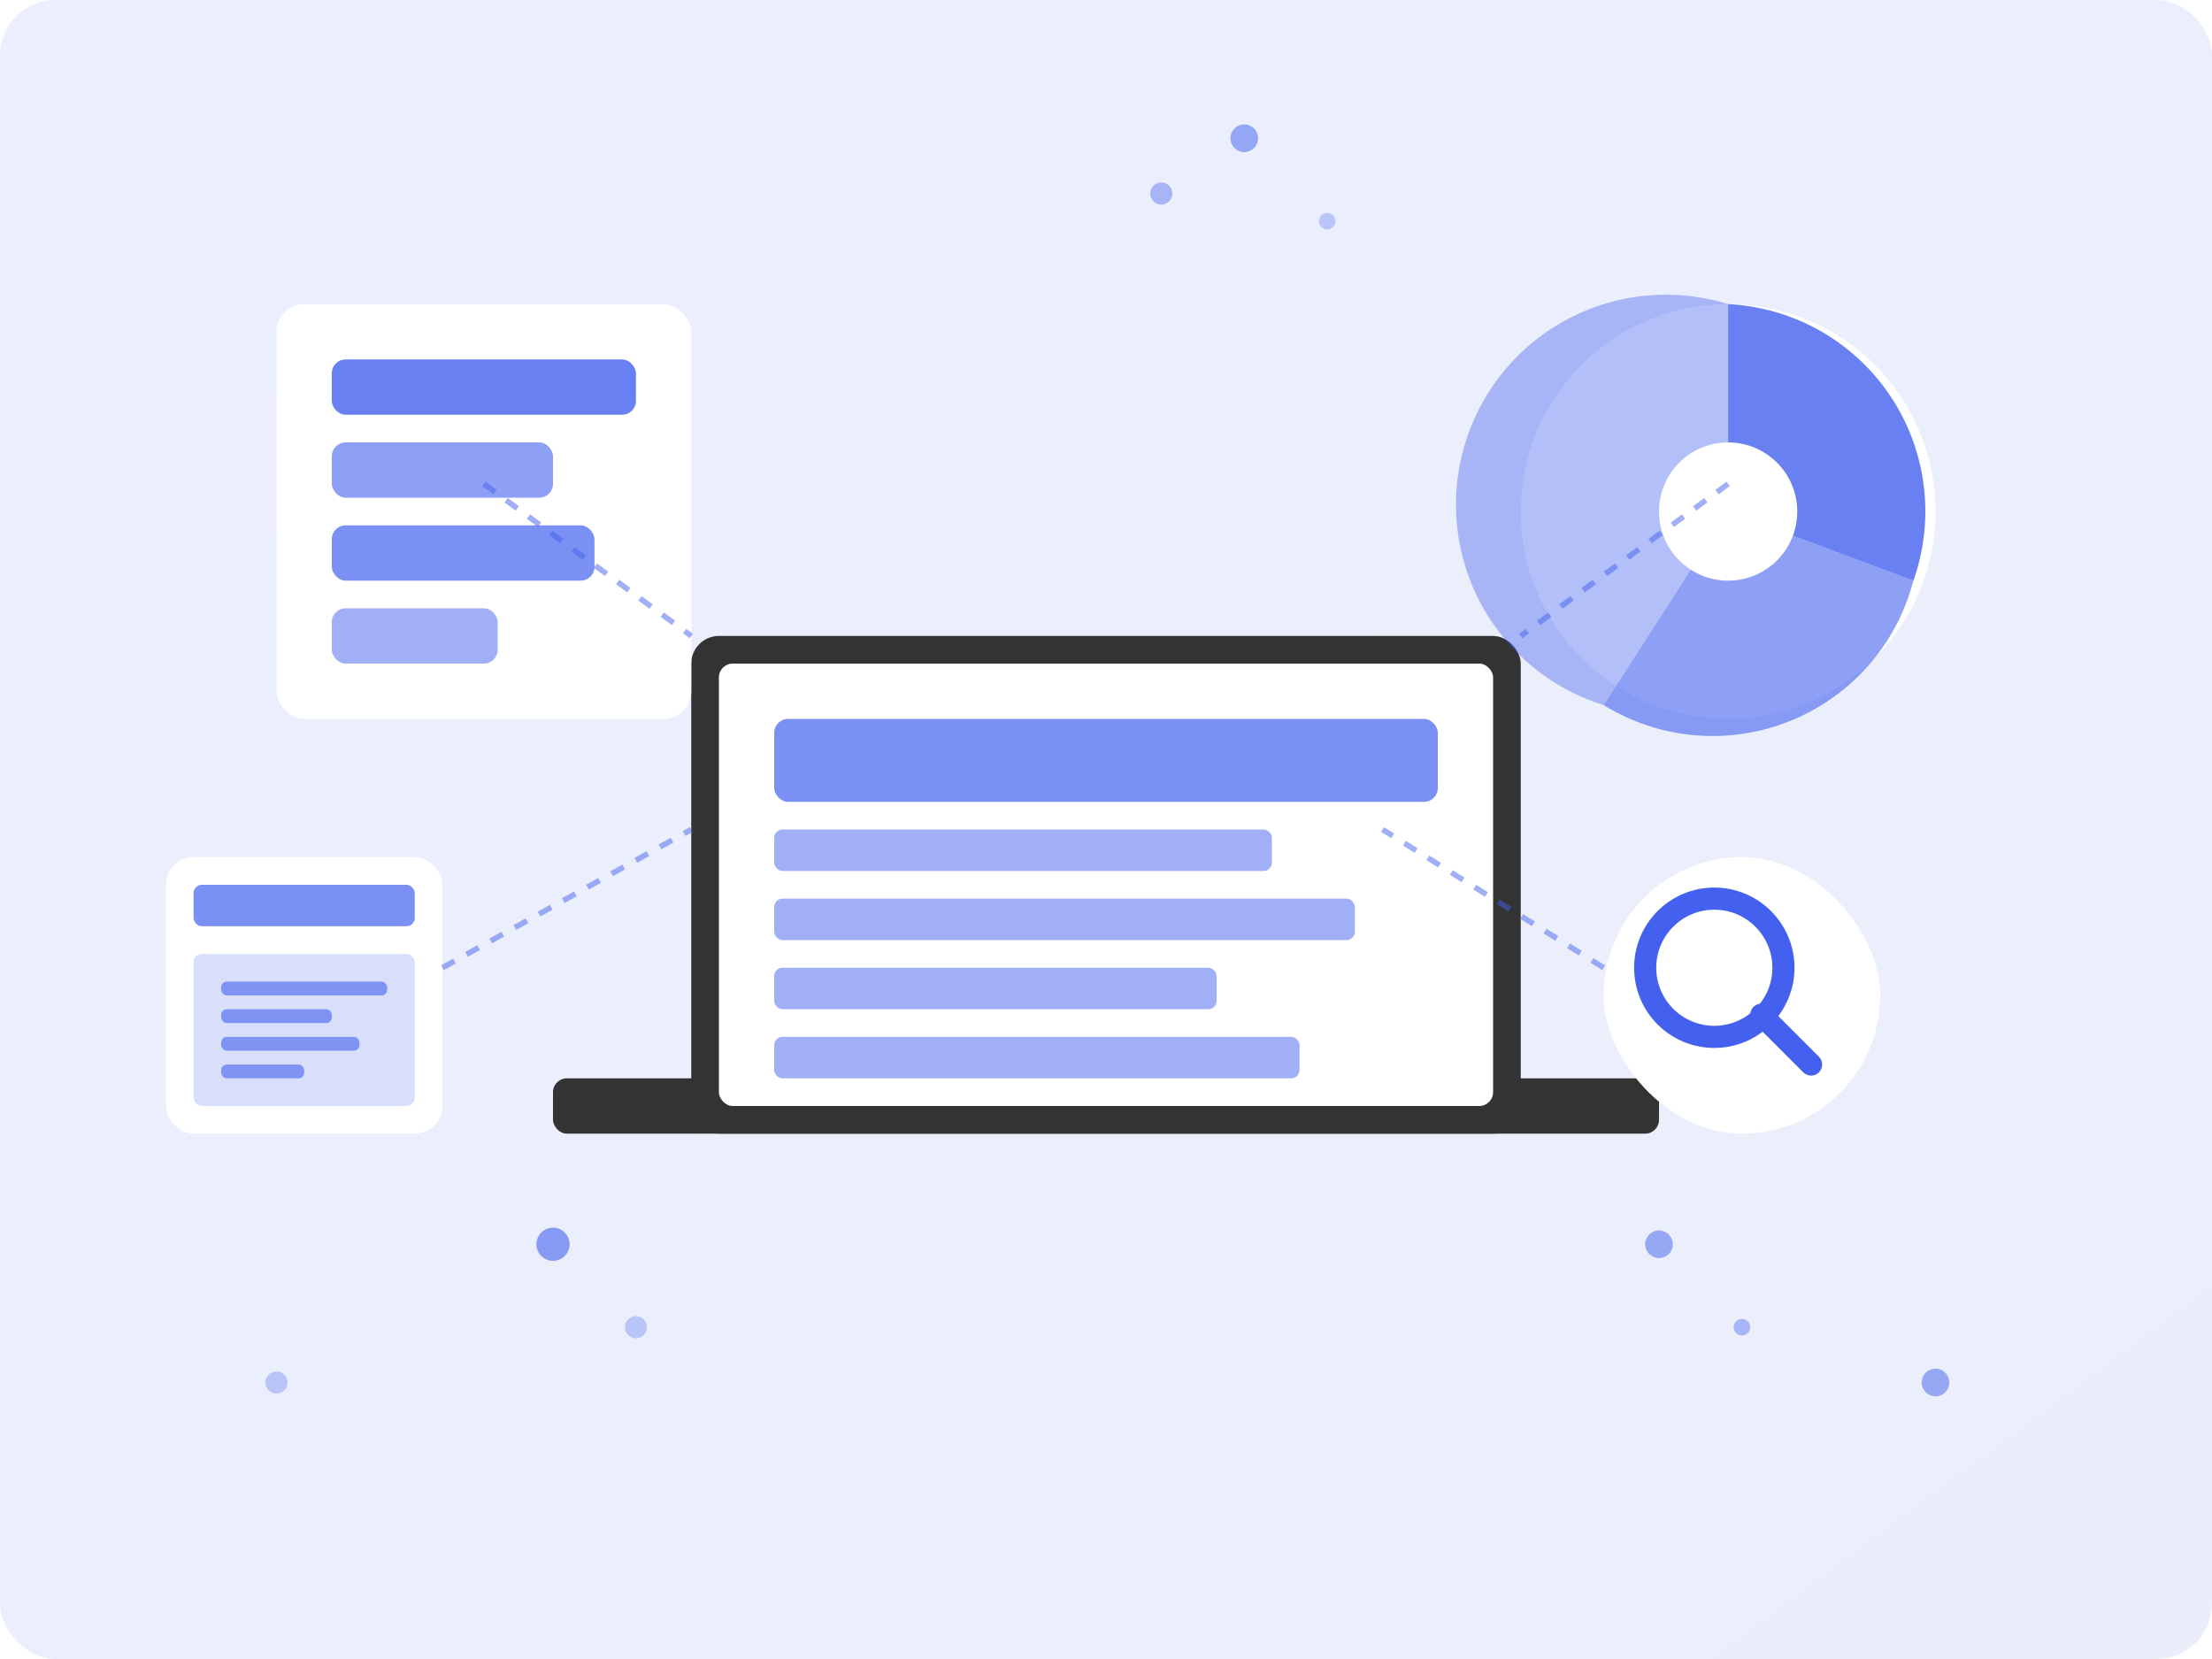 <svg xmlns="http://www.w3.org/2000/svg" viewBox="0 0 800 600" width="800" height="600">
  <!-- Fondo con gradiente -->
  <defs>
    <linearGradient id="bgGradient" x1="0%" y1="0%" x2="100%" y2="100%">
      <stop offset="0%" stop-color="#4361ee" stop-opacity="0.1"/>
      <stop offset="100%" stop-color="#3a56d4" stop-opacity="0.1"/>
    </linearGradient>
    <filter id="shadow" x="-20%" y="-20%" width="140%" height="140%">
      <feGaussianBlur in="SourceAlpha" stdDeviation="10"/>
      <feOffset dx="0" dy="10" result="offsetblur"/>
      <feComponentTransfer>
        <feFuncA type="linear" slope="0.3"/>
      </feComponentTransfer>
      <feMerge>
        <feMergeNode/>
        <feMergeNode in="SourceGraphic"/>
      </feMerge>
    </filter>
  </defs>
  
  <!-- Fondo -->
  <rect width="800" height="600" fill="url(#bgGradient)" rx="20" ry="20"/>
  
  <!-- Ordenador portátil -->
  <g transform="translate(200, 220)" filter="url(#shadow)">
    <!-- Base del portátil -->
    <rect x="0" y="160" width="400" height="20" rx="5" ry="5" fill="#333"/>
    <!-- Pantalla -->
    <rect x="50" y="0" width="300" height="180" rx="10" ry="10" fill="#333"/>
    <!-- Marco de la pantalla -->
    <rect x="60" y="10" width="280" height="160" rx="5" ry="5" fill="#fff"/>
    <!-- Gráficos en la pantalla -->
    <rect x="80" y="30" width="240" height="30" rx="5" ry="5" fill="#4361ee" opacity="0.7"/>
    <rect x="80" y="70" width="180" height="15" rx="3" ry="3" fill="#4361ee" opacity="0.5"/>
    <rect x="80" y="95" width="210" height="15" rx="3" ry="3" fill="#4361ee" opacity="0.5"/>
    <rect x="80" y="120" width="160" height="15" rx="3" ry="3" fill="#4361ee" opacity="0.5"/>
    <rect x="80" y="145" width="190" height="15" rx="3" ry="3" fill="#4361ee" opacity="0.5"/>
  </g>
  
  <!-- Gráfico de barras flotante -->
  <g transform="translate(100, 100)" filter="url(#shadow)">
    <rect x="0" y="0" width="150" height="150" rx="10" ry="10" fill="white"/>
    <rect x="20" y="20" width="110" height="20" rx="5" ry="5" fill="#4361ee" opacity="0.8"/>
    <rect x="20" y="50" width="80" height="20" rx="5" ry="5" fill="#4361ee" opacity="0.6"/>
    <rect x="20" y="80" width="95" height="20" rx="5" ry="5" fill="#4361ee" opacity="0.7"/>
    <rect x="20" y="110" width="60" height="20" rx="5" ry="5" fill="#4361ee" opacity="0.5"/>
  </g>
  
  <!-- Gráfico circular flotante -->
  <g transform="translate(550, 100)" filter="url(#shadow)">
    <circle cx="75" cy="75" r="75" fill="white"/>
    <!-- Sectores del gráfico -->
    <path d="M75,75 L75,0 A75,75 0 0,1 142,100 z" fill="#4361ee" opacity="0.8"/>
    <path d="M75,75 L142,100 A75,75 0 0,1 30,145 z" fill="#4361ee" opacity="0.6"/>
    <path d="M75,75 L30,145 A75,75 0 0,1 75,0 z" fill="#4361ee" opacity="0.4"/>
    <circle cx="75" cy="75" r="25" fill="white"/>
  </g>
  
  <!-- Icono SEO flotante -->
  <g transform="translate(580, 300)" filter="url(#shadow)">
    <rect x="0" y="0" width="100" height="100" rx="50" ry="50" fill="white"/>
    <!-- Lupa -->
    <circle cx="40" cy="40" r="25" stroke="#4361ee" stroke-width="8" fill="none"/>
    <line x1="57" y1="57" x2="75" y2="75" stroke="#4361ee" stroke-width="8" stroke-linecap="round"/>
  </g>
  
  <!-- Icono Website flotante -->
  <g transform="translate(60, 300)" filter="url(#shadow)">
    <rect x="0" y="0" width="100" height="100" rx="10" ry="10" fill="white"/>
    <rect x="10" y="10" width="80" height="15" rx="3" ry="3" fill="#4361ee" opacity="0.7"/>
    <rect x="10" y="35" width="80" height="55" rx="3" ry="3" fill="#4361ee" opacity="0.2"/>
    <rect x="20" y="45" width="60" height="5" rx="2" ry="2" fill="#4361ee" opacity="0.6"/>
    <rect x="20" y="55" width="40" height="5" rx="2" ry="2" fill="#4361ee" opacity="0.6"/>
    <rect x="20" y="65" width="50" height="5" rx="2" ry="2" fill="#4361ee" opacity="0.6"/>
    <rect x="20" y="75" width="30" height="5" rx="2" ry="2" fill="#4361ee" opacity="0.6"/>
  </g>
  
  <!-- Flechas y líneas de conexión -->
  <g stroke="#4361ee" stroke-width="2" stroke-dasharray="5,5" opacity="0.5">
    <line x1="175" y1="175" x2="250" y2="230"/>
    <line x1="625" y1="175" x2="550" y2="230"/>
    <line x1="160" y1="350" x2="250" y2="300"/>
    <line x1="580" y1="350" x2="500" y2="300"/>
  </g>
  
  <!-- Pequeñas estrellas decorativas -->
  <g fill="#4361ee">
    <circle cx="450" cy="50" r="5" opacity="0.5"/>
    <circle cx="480" cy="80" r="3" opacity="0.3"/>
    <circle cx="420" cy="70" r="4" opacity="0.4"/>
    <circle cx="200" cy="450" r="6" opacity="0.6"/>
    <circle cx="230" cy="480" r="4" opacity="0.3"/>
    <circle cx="600" cy="450" r="5" opacity="0.5"/>
    <circle cx="630" cy="480" r="3" opacity="0.4"/>
    <circle cx="100" cy="500" r="4" opacity="0.3"/>
    <circle cx="700" cy="500" r="5" opacity="0.5"/>
  </g>
</svg>
